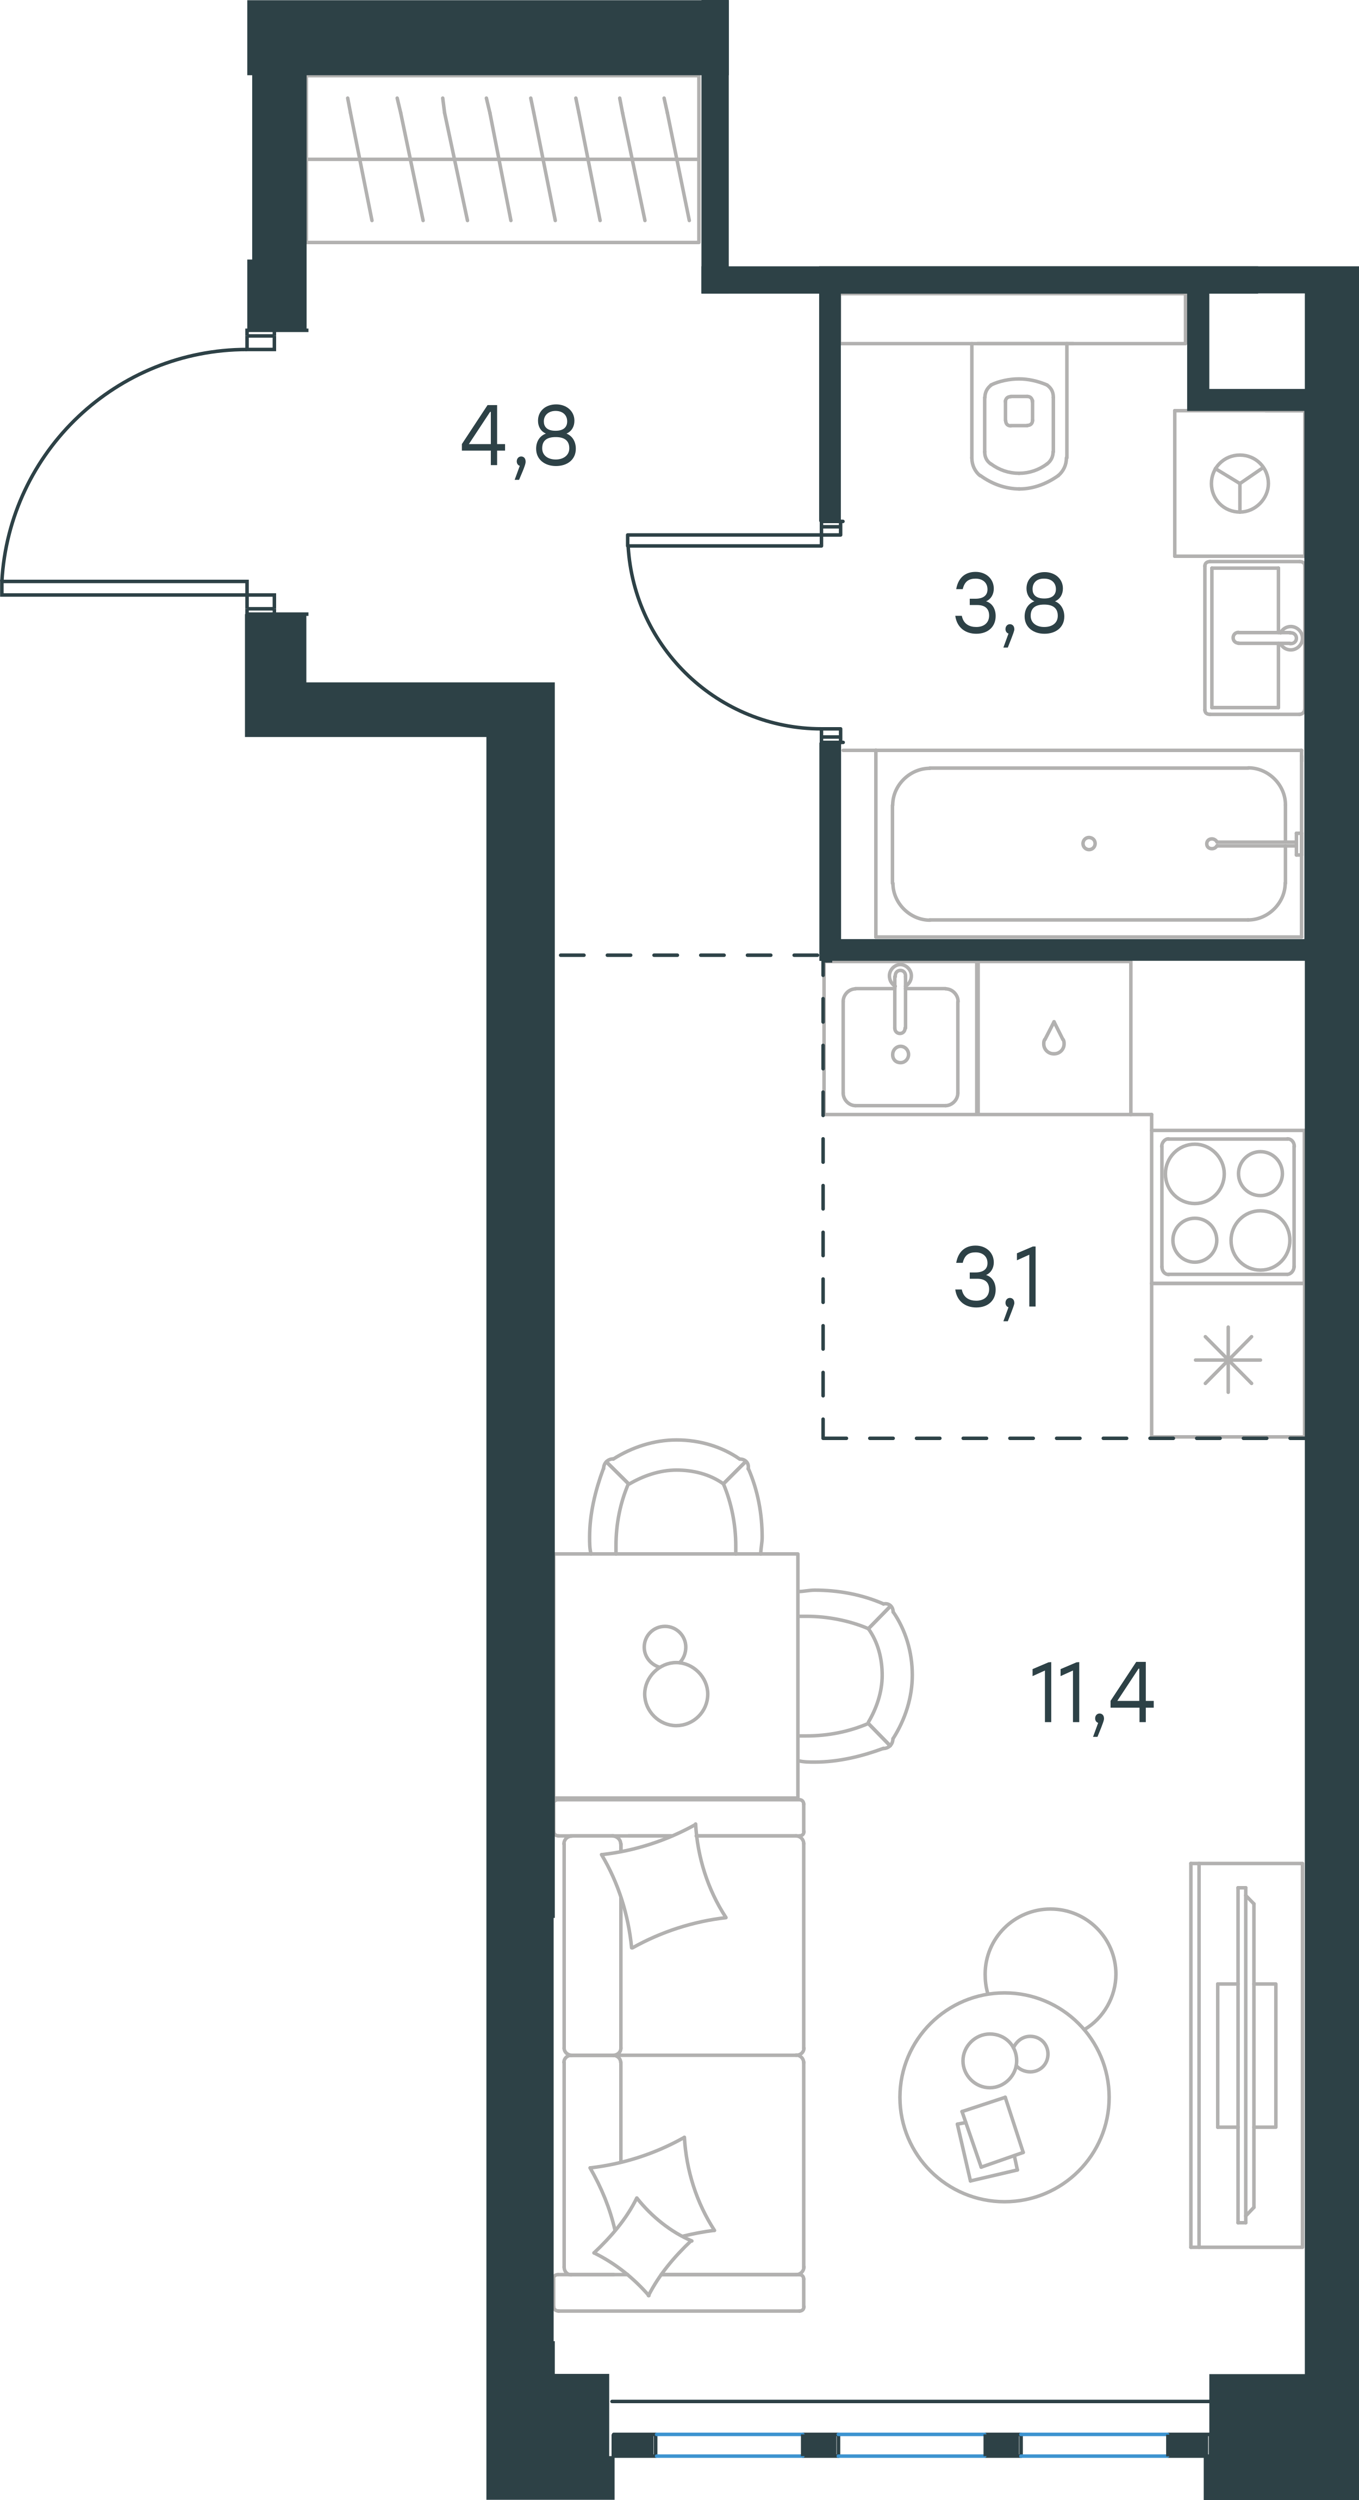 <?xml version="1.0" encoding="utf-8"?>
<!-- Generator: Adobe Illustrator 26.5.0, SVG Export Plug-In . SVG Version: 6.00 Build 0)  -->
<svg version="1.1" id="Слой_1" xmlns="http://www.w3.org/2000/svg" xmlns:xlink="http://www.w3.org/1999/xlink" x="0px" y="0px"
	 viewBox="0 0 582 1070.2" style="enable-background:new 0 0 582 1070.2;" xml:space="preserve">
<style type="text/css">
	.st0{fill:none;stroke:#B2B1B0;stroke-width:1.5;stroke-linecap:round;stroke-linejoin:round;stroke-miterlimit:22.926;}
	.st1{fill:none;stroke:#2D4146;stroke-width:1.5;stroke-linecap:round;stroke-linejoin:round;stroke-miterlimit:22.926;}
	.st2{fill:none;stroke:#2D4146;stroke-width:1.5;stroke-miterlimit:10;}
	.st3{fill:none;stroke:#3C93D0;stroke-width:1.5;stroke-linecap:round;stroke-linejoin:round;stroke-miterlimit:22.926;}
	.st4{fill-rule:evenodd;clip-rule:evenodd;fill:#2D4146;}
	.st5{enable-background:new    ;}
	.st6{fill:#2D4146;}
	
		.st7{fill:none;stroke:#2D4247;stroke-width:1.5;stroke-linecap:round;stroke-linejoin:round;stroke-miterlimit:22.926;stroke-dasharray:10;}
</style>
<g>
	<g>
		<line class="st0" x1="265.9" y1="876.8" x2="265.9" y2="812.4"/>
		<line class="st0" x1="344.2" y1="975.6" x2="344.2" y2="987.4"/>
		<line class="st0" x1="344.2" y1="882.8" x2="344.2" y2="970.5"/>
		<line class="st0" x1="269.2" y1="785.9" x2="287.5" y2="785.9"/>
		<line class="st0" x1="298.2" y1="785.9" x2="341" y2="785.9"/>
		<line class="st0" x1="283.2" y1="973.7" x2="341" y2="973.7"/>
		<line class="st0" x1="244.4" y1="879.8" x2="262.8" y2="879.8"/>
		<line class="st0" x1="265.9" y1="925.5" x2="265.9" y2="882.8"/>
		<line class="st0" x1="237.1" y1="784" x2="237.1" y2="772.3"/>
		<line class="st0" x1="262.8" y1="879.8" x2="244.4" y2="879.8"/>
		<line class="st0" x1="241.6" y1="882.8" x2="241.6" y2="970.5"/>
		<line class="st0" x1="342.4" y1="973.7" x2="283.2" y2="973.7"/>
		<line class="st0" x1="344.2" y1="789.3" x2="344.2" y2="876.8"/>
		<line class="st0" x1="344.2" y1="772.3" x2="344.2" y2="784"/>
		<line class="st0" x1="265.9" y1="792.5" x2="265.9" y2="789.3"/>
		<line class="st0" x1="287.5" y1="785.9" x2="239.2" y2="785.9"/>
		<line class="st0" x1="265.9" y1="792.5" x2="265.9" y2="789.3"/>
		<line class="st0" x1="262.8" y1="785.9" x2="244.4" y2="785.9"/>
		<line class="st0" x1="262.8" y1="879.8" x2="244.4" y2="879.8"/>
		<line class="st0" x1="241.6" y1="789.3" x2="241.6" y2="876.8"/>
		<line class="st0" x1="342.4" y1="785.9" x2="298.2" y2="785.9"/>
		<line class="st0" x1="342.4" y1="989.3" x2="239.2" y2="989.3"/>
		<line class="st0" x1="237.1" y1="987.4" x2="237.1" y2="975.6"/>
		<line class="st0" x1="239.2" y1="973.7" x2="268.8" y2="973.7"/>
		<line class="st0" x1="341" y1="879.8" x2="262.8" y2="879.8"/>
		<line class="st0" x1="244.4" y1="973.7" x2="262.8" y2="973.7"/>
		<path class="st0" d="M237.1,784c0,0.8,0.6,1.9,2.2,1.9"/>
		<path class="st0" d="M344.2,975.6c0-0.8-0.5-1.9-1.9-1.9"/>
		<path class="st0" d="M238.9,973.7c-0.8,0-1.9,0.5-1.9,1.9"/>
		<path class="st0" d="M262.6,879.8c1.9,0,3.3-1.4,3.3-3"/>
		<path class="st0" d="M241.6,970.5c0,1.9,1.4,3.3,3,3.3"/>
		<path class="st0" d="M244.8,786c-1.9,0-3.3,1.6-3.3,3.3"/>
		<path class="st0" d="M341,879.8c1.9,0,3.3-1.4,3.3-3"/>
		<path class="st0" d="M241.6,876.8c0,1.7,1.6,3,3.3,3"/>
		<path class="st0" d="M344.2,883c0-1.9-1.6-3.3-3.3-3.3"/>
		<path class="st0" d="M344.2,772.3c0-0.8-0.5-1.9-1.9-1.9H238.9c-0.8,0-1.9,0.5-1.9,1.9"/>
		<path class="st0" d="M244.8,879.8c-1.9,0-3.3,1.4-3.3,3"/>
		<path class="st0" d="M342.4,989.3c0.8,0,1.9-0.5,1.9-1.9"/>
		<path class="st0" d="M344.2,789.2c0-1.9-1.6-3.3-3.3-3.3"/>
		<path class="st0" d="M342.4,785.9c0.8,0,1.9-0.5,1.9-1.9"/>
		<path class="st0" d="M341,973.7c1.9,0,3.3-1.6,3.3-3.3"/>
		<path class="st0" d="M265.8,789.2c0-1.9-1.8-3.3-3.6-3.3"/>
		<path class="st0" d="M265.8,882.8c0-1.7-1.6-3-3.3-3"/>
		<path class="st0" d="M237.1,987.4c0,0.8,0.6,1.9,2.2,1.9"/>
		<path class="st0" d="M310.9,820.9c-14,1.6-27.7,6-40,12.9"/>
		<path class="st0" d="M296,959.2c-7.3,6.9-13.7,14.5-18.3,23.5"/>
		<path class="st0" d="M272.8,941c6.3,7.9,14.5,14.5,23.5,18.3"/>
		<path class="st0" d="M297.9,780.8c0.8,14.2,5.2,28.1,12.9,39.9"/>
		<path class="st0" d="M252.8,928c14-1.6,27.7-6,40-12.9"/>
		<path class="st0" d="M263.4,954.8c-2.2-9.6-5.8-18.3-10.7-26.8"/>
		<path class="st0" d="M293.1,914.9c0.8,14.2,5.2,28.1,12.9,39.9"/>
		<path class="st0" d="M257.9,793.9c14-1.6,27.7-6,40-12.9"/>
		<path class="st0" d="M270.5,833.8c-1.4-14.2-5.7-27.9-12.9-39.9"/>
		<path class="st0" d="M254.4,964.4c7.3-6.9,13.9-14.5,18.3-23.5"/>
		<path class="st0" d="M305.6,954.8c-4.1,0.5-8.8,1.4-12.9,2.4"/>
		<path class="st0" d="M277.9,982.7c-6.6-7.6-14.5-13.9-23.5-18.3"/>
	</g>
	<g>
		<line class="st0" x1="435.7" y1="928.9" x2="415.6" y2="933.6"/>
		<line class="st0" x1="434.4" y1="922.8" x2="435.7" y2="928.9"/>
		<line class="st0" x1="410" y1="909.3" x2="413.6" y2="908.6"/>
		<line class="st0" x1="415.6" y1="933.6" x2="410" y2="909.3"/>
		<line class="st0" x1="438.2" y1="921.4" x2="420.2" y2="927.7"/>
		<line class="st0" x1="430.5" y1="897.8" x2="438.2" y2="921.4"/>
		<line class="st0" x1="412" y1="903.9" x2="430.5" y2="897.8"/>
		<line class="st0" x1="420.2" y1="927.7" x2="412" y2="903.9"/>
		<ellipse class="st0" cx="430.2" cy="897.8" rx="44.8" ry="44.7"/>
		<path class="st0" d="M423.9,870.7c-6.2,0-11.5,5.2-11.5,11.5c0,6.2,5.2,11.5,11.5,11.5c6.2,0,11.5-5.2,11.5-11.5
			C435.4,875.7,430.5,870.7,423.9,870.7z"/>
		<path class="st0" d="M434,876.6c1.4-2.9,4-4.9,7.2-4.9c4.3,0,7.6,3.3,7.6,7.6s-3.3,7.6-7.6,7.6c-2.3,0-4.6-1-5.9-2.6"/>
		<path class="st0" d="M423,853.3c-0.8-2.8-1.1-5.5-1.1-8.2c0-15.4,12.5-27.9,28-27.9s28,12.5,28,27.9c0,9.6-5.2,18.8-13.5,23.7"/>
	</g>
	<g>
		<g>
			<line class="st0" x1="513.5" y1="797.7" x2="513.5" y2="962"/>
			<polyline class="st0" points="510,962 557.8,962 557.8,797.7 510,797.7 			"/>
			<line class="st0" x1="510" y1="797.7" x2="510" y2="962"/>
		</g>
		<g>
			<polyline class="st0" points="537,910.6 546.4,910.6 546.4,849.3 537,849.3 			"/>
			<line class="st0" x1="521.5" y1="910.6" x2="530.2" y2="910.6"/>
			<line class="st0" x1="521.5" y1="849.3" x2="521.5" y2="910.6"/>
			<line class="st0" x1="530.2" y1="849.3" x2="521.5" y2="849.3"/>
			<line class="st0" x1="533.5" y1="951.5" x2="530.2" y2="951.5"/>
			<line class="st0" x1="533.5" y1="811.4" x2="537" y2="815"/>
			<line class="st0" x1="537" y1="944.9" x2="533.5" y2="948.6"/>
			<line class="st0" x1="533.5" y1="951.5" x2="533.5" y2="808.1"/>
			<line class="st0" x1="530.2" y1="808.1" x2="530.2" y2="951.5"/>
			<line class="st0" x1="533.5" y1="808.1" x2="530.2" y2="808.1"/>
			<line class="st0" x1="537" y1="815" x2="537" y2="944.9"/>
		</g>
	</g>
	<g>
		<line class="st0" x1="558.7" y1="549.4" x2="558.7" y2="615.1"/>
		<line class="st0" x1="526" y1="568.1" x2="526" y2="596"/>
		<line class="st0" x1="536" y1="592.2" x2="516.2" y2="572.2"/>
		<line class="st0" x1="536" y1="572.2" x2="516.2" y2="592.2"/>
		<line class="st0" x1="539.8" y1="582.2" x2="512" y2="582.2"/>
		<line class="st0" x1="493.2" y1="549.4" x2="558.7" y2="549.4"/>
		<line class="st0" x1="493.2" y1="549.4" x2="493.2" y2="615.1"/>
		<line class="st0" x1="493.2" y1="615.1" x2="558.7" y2="615.1"/>
	</g>
	<g>
		<rect x="352.9" y="411.6" class="st0" width="65.4" height="65.5"/>
		<line class="st0" x1="383.2" y1="418.1" x2="383.2" y2="440.1"/>
		<line class="st0" x1="404.9" y1="423.2" x2="387.8" y2="423.2"/>
		<line class="st0" x1="366.4" y1="473.3" x2="404.9" y2="473.3"/>
		<line class="st0" x1="383.2" y1="423.2" x2="366.4" y2="423.2"/>
		<line class="st0" x1="361.1" y1="428.8" x2="361.1" y2="467.9"/>
		<line class="st0" x1="387.8" y1="440.1" x2="387.8" y2="418.1"/>
		<line class="st0" x1="410.2" y1="467.9" x2="410.2" y2="428.8"/>
		<path class="st0" d="M387.6,440.1c0,1.3-0.9,2.3-2.2,2.3c-1.3,0-2.2-1-2.2-2.3l0,0"/>
		<path class="st0" d="M405,423.3c2.8,0,5.3,2.5,5.3,5.4"/>
		<path class="st0" d="M383.4,422.2c-1.6-1-2.5-2.6-2.5-4.5c0-2.5,2.2-4.8,4.7-4.8s4.7,2.3,4.7,4.8c0,2-1,3.5-2.5,4.5"/>
		<path class="st0" d="M366.4,473.3c-2.8,0-5.3-2.5-5.3-5.4"/>
		<path class="st0" d="M361.1,428.7c0-2.9,2.5-5.4,5.3-5.4"/>
		<path class="st0" d="M410.2,467.9c0,2.9-2.5,5.4-5.3,5.4"/>
		<path class="st0" d="M383.4,418.1v-0.4c0-1.3,0.9-2.3,2.2-2.3c1.3,0,2.2,1,2.2,2.3v0.4"/>
		<path class="st0" d="M385.7,454.9c1.9,0,3.4-1.6,3.4-3.5s-1.5-3.5-3.4-3.5s-3.4,1.6-3.4,3.5C382.2,453.3,383.5,454.9,385.7,454.9z
			"/>
	</g>
	<g>
		<path class="st0" d="M511.7,521.5c-5.2,0-9.4,4.2-9.4,9.4s4.3,9.4,9.4,9.4c5.2,0,9.4-4.3,9.4-9.4
			C521,525.5,516.9,521.5,511.7,521.5z"/>
		<path class="st0" d="M511.7,489.8c-7.1,0-12.6,5.8-12.6,12.7c0,7.2,5.8,12.7,12.6,12.7c7.1,0,12.6-5.8,12.6-12.7
			S518.5,489.8,511.7,489.8z"/>
		<path class="st0" d="M539.8,493c-5.2,0-9.4,4.3-9.4,9.4c0,5.2,4.2,9.4,9.4,9.4s9.4-4.3,9.4-9.4C549.2,497.2,545,493,539.8,493z"/>
		<path class="st0" d="M539.8,518.3c-7.1,0-12.6,5.8-12.6,12.7c0,7.2,5.8,12.7,12.6,12.7c7.1,0,12.6-5.8,12.6-12.7
			C552.4,523.8,546.9,518.4,539.8,518.3z"/>
		<line class="st0" x1="497.6" y1="542.3" x2="497.6" y2="490.7"/>
		<line class="st0" x1="500.4" y1="487.6" x2="551.4" y2="487.6"/>
		<line class="st0" x1="554.2" y1="490.7" x2="554.2" y2="542.3"/>
		<line class="st0" x1="551.4" y1="545.5" x2="500.4" y2="545.5"/>
		<path class="st0" d="M551.4,487.5c1.6,0,2.9,1.4,2.9,3.3l0,0"/>
		<path class="st0" d="M500.5,545.6c-1.6,0-2.9-1.4-2.9-3.3l0,0"/>
		<path class="st0" d="M497.5,490.8c0-1.6,1.3-3.3,2.9-3.3l0,0"/>
		<path class="st0" d="M554.2,542.2c0,1.6-1.3,3.3-2.9,3.3l0,0"/>
		<rect x="493.2" y="483.9" class="st0" width="65.4" height="65.5"/>
	</g>
	<g>
		<line class="st0" x1="150.1" y1="48.3" x2="148.9" y2="42"/>
		<line class="st0" x1="159.3" y1="94.4" x2="150.1" y2="48.3"/>
		<rect x="131.2" y="32.4" class="st0" width="168.1" height="71.4"/>
		<line class="st0" x1="299.1" y1="68.2" x2="131.6" y2="68.2"/>
		<line class="st0" x1="285.8" y1="48.3" x2="284.4" y2="42"/>
		<line class="st0" x1="295.2" y1="94.4" x2="285.8" y2="48.3"/>
		<line class="st0" x1="266.6" y1="48.3" x2="265.4" y2="42"/>
		<line class="st0" x1="276.2" y1="94.4" x2="266.6" y2="48.3"/>
		<line class="st0" x1="247.9" y1="48.3" x2="246.6" y2="42"/>
		<line class="st0" x1="257" y1="94.4" x2="247.9" y2="48.3"/>
		<line class="st0" x1="228.6" y1="48.3" x2="227.3" y2="42"/>
		<line class="st0" x1="237.8" y1="94.4" x2="228.6" y2="48.3"/>
		<line class="st0" x1="209.8" y1="48.3" x2="208.3" y2="42"/>
		<line class="st0" x1="218.8" y1="94.4" x2="209.8" y2="48.3"/>
		<line class="st0" x1="190.4" y1="48.3" x2="189.6" y2="42"/>
		<line class="st0" x1="200.2" y1="94.4" x2="190.4" y2="48.3"/>
		<line class="st0" x1="181.2" y1="94.4" x2="171.6" y2="48.3"/>
		<line class="st0" x1="171.6" y1="48.3" x2="170.1" y2="42"/>
	</g>
	<g>
		<line class="st0" x1="459.6" y1="147.1" x2="418.7" y2="147.1"/>
		<g>
			<line class="st0" x1="416.2" y1="147.1" x2="416.2" y2="196"/>
			<line class="st0" x1="451.1" y1="193.4" x2="451.1" y2="170.2"/>
			<line class="st0" x1="421.7" y1="170.2" x2="421.7" y2="193.4"/>
			<line class="st0" x1="442.2" y1="180" x2="442.2" y2="171.5"/>
			<line class="st0" x1="430.6" y1="171.5" x2="430.6" y2="180"/>
			<line class="st0" x1="439.9" y1="169.7" x2="432.9" y2="169.7"/>
			<line class="st0" x1="456.9" y1="196" x2="456.9" y2="147.1"/>
			<line class="st0" x1="432.9" y1="182.2" x2="439.9" y2="182.2"/>
			<path class="st0" d="M436.2,209.3c0.5,0,0.5,0,0.5,0c5.8,0,11.6-2.2,16.5-5.7"/>
			<path class="st0" d="M442.1,171.9c0-1.3-0.8-2.2-2.2-2.2"/>
			<path class="st0" d="M451.1,170.1c0-2.2-0.8-3.9-2.6-5.2"/>
			<path class="st0" d="M440,182.1c1.3,0,2.2-0.8,2.2-2.2"/>
			<path class="st0" d="M436.4,202.6c4.4,0,8.5-1.4,12-4"/>
			<path class="st0" d="M430.7,180.1c0,1.3,0.8,2.2,2.2,2.2"/>
			<path class="st0" d="M432.8,169.8c-1.3,0-2.2,0.8-2.2,2.2"/>
			<path class="st0" d="M424.4,164.9c-1.7,1.3-2.6,3.1-2.6,5.2"/>
			<path class="st0" d="M448.4,164.8c-4-1.7-8.1-2.6-12-2.6c-4,0-8.5,0.9-12,2.6"/>
			<path class="st0" d="M421.7,193.4c0,2.2,0.8,3.9,2.6,5.2"/>
			<path class="st0" d="M419.9,203.6c4.8,3.5,10.6,5.7,16.8,5.7l0,0"/>
			<path class="st0" d="M453.2,203.6c2.2-1.9,3.5-4.5,3.5-7.6"/>
			<path class="st0" d="M416.2,196c0,3.2,1.4,5.9,3.5,7.6"/>
			<path class="st0" d="M424.4,198.6c3.5,2.6,7.6,4,12,4l0,0"/>
			<path class="st0" d="M448.4,198.6c1.7-1.3,2.6-3.1,2.6-5.2"/>
		</g>
		<rect x="359.5" y="125.7" class="st0" width="148.2" height="21.4"/>
	</g>
	<g>
		<line class="st0" x1="547.5" y1="302.9" x2="519" y2="302.9"/>
		<line class="st0" x1="547.5" y1="275.4" x2="547.5" y2="302.9"/>
		<line class="st0" x1="547.5" y1="243.2" x2="547.5" y2="270.8"/>
		<line class="st0" x1="519" y1="302.9" x2="519" y2="243.2"/>
		<line class="st0" x1="519" y1="243.2" x2="547.5" y2="243.2"/>
		<line class="st0" x1="558.8" y1="303.9" x2="558.8" y2="242.3"/>
		<line class="st0" x1="556.5" y1="240.4" x2="518.2" y2="240.4"/>
		<line class="st0" x1="516" y1="242.3" x2="516" y2="303.9"/>
		<line class="st0" x1="518.2" y1="305.8" x2="556.5" y2="305.8"/>
		<path class="st0" d="M516,303.9c0,1.2,0.8,1.9,2.2,1.9"/>
		<path class="st0" d="M518.2,240.4c-1.3,0-2.2,0.7-2.2,1.9"/>
		<path class="st0" d="M558.8,242.3c0-1.2-0.8-1.9-2.2-1.9"/>
		<path class="st0" d="M556.5,305.8c1.3,0,2.2-1.1,2.2-1.9"/>
		<line class="st0" x1="552.5" y1="270.8" x2="530.4" y2="270.8"/>
		<line class="st0" x1="530.4" y1="275.4" x2="552.5" y2="275.4"/>
		<path class="st0" d="M530.4,275.3L530.4,275.3c-1.3,0-2.3-1-2.3-2.3s1-2.3,2.3-2.3l0,0"/>
		<path class="st0" d="M548.4,270.9c0.8-1.6,2.5-2.7,4.4-2.7c2.7,0,5,2.3,5,5s-2.3,5-5,5c-1.9,0-3.6-1-4.4-2.7"/>
		<path class="st0" d="M552.5,270.9c0.2,0,0.3,0,0.4,0c1.3,0,2.3,1,2.3,2.3s-1,2.3-2.3,2.3c-0.2,0-0.3,0-0.4,0"/>
	</g>
	<g>
		<line class="st0" x1="550.5" y1="344.7" x2="550.5" y2="359.8"/>
		<line class="st0" x1="550.5" y1="362.1" x2="550.5" y2="378.1"/>
		<line class="st0" x1="398.2" y1="328.8" x2="534.5" y2="328.8"/>
		<line class="st0" x1="382.2" y1="378.1" x2="382.2" y2="344.7"/>
		<line class="st0" x1="557.4" y1="401.1" x2="375.1" y2="401.1"/>
		<line class="st0" x1="375.1" y1="401.1" x2="375.1" y2="321.2"/>
		<line class="st0" x1="534.5" y1="393.8" x2="398.2" y2="393.8"/>
		<line class="st0" x1="375.1" y1="321.2" x2="557.4" y2="321.2"/>
		<line class="st0" x1="557.4" y1="321.2" x2="557.4" y2="401.1"/>
		<path class="st0" d="M398.2,328.9c-8.5,0-15.9,7.2-15.9,15.8"/>
		<path class="st0" d="M534.5,393.8c8.5,0,15.9-7.2,15.9-15.8"/>
		<path class="st0" d="M382.4,378.1c0,8.5,7.3,15.8,15.9,15.8"/>
		<path class="st0" d="M550.5,344.5c0-8.5-7.3-15.8-15.9-15.8"/>
		<line class="st0" x1="557.4" y1="323.7" x2="557.4" y2="325.8"/>
		<line class="st0" x1="521.2" y1="360.5" x2="555.2" y2="360.5"/>
		<line class="st0" x1="555.2" y1="362.1" x2="521.2" y2="362.1"/>
		<line class="st0" x1="557.4" y1="356.7" x2="557.4" y2="366"/>
		<line class="st0" x1="555.2" y1="356.7" x2="557.4" y2="356.7"/>
		<line class="st0" x1="555.2" y1="366" x2="555.2" y2="356.7"/>
		<line class="st0" x1="557.4" y1="366" x2="555.2" y2="366"/>
		<path class="st0" d="M521.2,360.4c-0.5-0.8-1.3-1.3-2.2-1.3c-1.3,0-2.2,0.9-2.2,2.1c0,1.3,0.9,2.1,2.2,2.1c0.9,0,1.7-0.4,2.2-1.3"
			/>
		<path class="st0" d="M466.4,358.5c-1.5,0-2.6,1.2-2.6,2.6c0,1.5,1.2,2.6,2.6,2.6c1.5,0,2.6-1.2,2.6-2.6
			C469,359.8,468.1,358.6,466.4,358.5z"/>
	</g>
	<g>
		<line class="st0" x1="503.1" y1="238.1" x2="558.8" y2="238.1"/>
		<g>
			<line class="st0" x1="503.1" y1="238.1" x2="503.1" y2="175.8"/>
			<line class="st0" x1="558.8" y1="175.8" x2="542" y2="175.8"/>
			<line class="st0" x1="558.8" y1="175.8" x2="503.1" y2="175.8"/>
			<line class="st0" x1="540.9" y1="200.2" x2="531" y2="207"/>
			<line class="st0" x1="531" y1="219.2" x2="531" y2="207"/>
			<line class="st0" x1="520.5" y1="200.6" x2="531" y2="207"/>
			<path class="st0" d="M543.2,207c0-6.8-5.4-12.2-12.2-12.2s-12.2,5.4-12.2,12.2s5.4,12.2,12.2,12.2
				C537.7,219.2,543.2,213.4,543.2,207z"/>
			<line class="st0" x1="558.8" y1="238.1" x2="558.8" y2="175.8"/>
		</g>
	</g>
	<g>
		<rect x="418.9" y="411.6" class="st0" width="65.4" height="65.5"/>
		<line class="st0" x1="455.2" y1="445" x2="451.4" y2="437.4"/>
		<line class="st0" x1="451.4" y1="437.4" x2="447.5" y2="445"/>
		<path class="st0" d="M451.2,451.1c-2.3,0-4.2-1.9-4.2-4.2c0-0.6,0-1.3,0.4-1.9"/>
		<path class="st0" d="M451.5,451.1c2.3,0,4.2-1.9,4.2-4.2c0-0.6,0-1.3-0.4-1.9"/>
	</g>
	<g>
		<rect x="237.1" y="665.2" class="st0" width="104.6" height="104.5"/>
		<path class="st0" d="M269.6,635.2c6-3.5,13-5.9,20.1-5.9s14.2,1.7,20.1,5.9"/>
		<path class="st0" d="M320.5,628.7c4.1,9.4,5.9,19.4,5.9,29.4c0,2.4-0.6,4.7-0.6,7.1"/>
		<path class="st0" d="M253.1,665.2c-0.6-2.4-0.6-4.7-0.6-7.1c0-10,2.4-20,5.9-29.4"/>
		<path class="st0" d="M309.8,635.2c3.5,8.2,5.3,17.6,5.3,26.5c0,1.2,0,2.4,0,3.5"/>
		<path class="st0" d="M263.8,665.2c0-1.2,0-2.4,0-3.5c0-9.4,1.8-18.3,5.3-26.5"/>
		<path class="st0" d="M262.6,624.6c8.2-5.2,17.7-8.2,27.1-8.2c10,0,19.5,2.9,27.1,8.2"/>
		<line class="st0" x1="319.2" y1="625.8" x2="309.8" y2="635.2"/>
		<line class="st0" x1="259.7" y1="625.8" x2="269.2" y2="635.2"/>
		<line class="st0" x1="319.2" y1="625.8" x2="309.8" y2="635.2"/>
		<line class="st0" x1="259.7" y1="625.8" x2="269.2" y2="635.2"/>
		<path class="st0" d="M258.5,628.7c0-2.4,1.8-4.2,4.2-4.2"/>
		<path class="st0" d="M316.9,624.6c2.4,0,4,1.8,3.5,4.2"/>
		<path class="st0" d="M371.9,737.2c3.5-5.9,5.9-12.9,5.9-20s-1.7-14.1-5.9-20"/>
		<path class="st0" d="M378.4,686.6c-9.4-4.1-19.5-5.9-29.5-5.9c-2.4,0-4.7,0.6-7.1,0.6"/>
		<path class="st0" d="M341.8,753.7c2.4,0.6,4.7,0.6,7.1,0.6c10,0,20.1-2.4,29.5-5.9"/>
		<path class="st0" d="M371.9,697.2c-8.2-3.5-17.6-5.3-26.5-5.3c-1.2,0-2.4,0-3.5,0"/>
		<path class="st0" d="M341.8,743.1c1.2,0,2.4,0,3.5,0c9.4,0,18.3-1.8,26.5-5.3"/>
		<path class="st0" d="M382.5,744.2c5.2-8.2,8.2-17.6,8.2-27.1c0-10-2.9-19.4-8.2-27.1"/>
		<line class="st0" x1="381.2" y1="687.7" x2="371.9" y2="697.2"/>
		<line class="st0" x1="381.2" y1="747.3" x2="371.9" y2="737.8"/>
		<line class="st0" x1="381.2" y1="687.7" x2="371.9" y2="697.2"/>
		<line class="st0" x1="381.2" y1="747.3" x2="371.9" y2="737.8"/>
		<path class="st0" d="M378.2,748.5c2.4,0,4.2-1.8,4.2-4.2"/>
		<path class="st0" d="M382.5,690.1c0-2.4-1.8-4-4.2-3.5"/>
		<path class="st0" d="M303.1,725.2c0-7.2-6.2-13.5-13.5-13.5c-7.2,0-13.5,6.2-13.5,13.5s6.2,13.5,13.5,13.5
			S303.1,732.8,303.1,725.2z"/>
		<path class="st0" d="M282.1,713.6c-3.6-1.3-6.2-4.5-6.2-8.5c0-4.9,3.9-8.9,8.9-8.9c4.9,0,8.9,4,8.9,8.9c0,2.6-1,5-2.6,6.6"/>
	</g>
	<line class="st0" x1="484.2" y1="477.1" x2="493.2" y2="477.1"/>
	<line class="st0" x1="493.2" y1="483.9" x2="493.2" y2="477.1"/>
	<line class="st0" x1="375.1" y1="321.2" x2="361.1" y2="321.2"/>
</g>
<path class="st1" d="M361.1,317.8h-9.3 M359.9,223.2h-8.2h9.3 M351.8,223.2v5.8h8.2v-5.8 M351.8,312h8.2v5.9h-8.2V312z M268.8,229
	h83v4.7h-83V229z M351.8,225.5h8.2v3.5h-8.2V225.5z M351.8,312h8.2v3.5h-8.2V312z M268.8,229h83 M269,233.7
	c2.5,43.9,38.8,78.3,82.8,78.3"/>
<line class="st2" x1="351.8" y1="411.3" x2="351.8" y2="406.6"/>
<line class="st2" x1="351.8" y1="411.3" x2="356.4" y2="411.3"/>
<line class="st2" x1="105.8" y1="260.6" x2="117.5" y2="260.6"/>
<polyline class="st2" points="105.8,254.7 117.5,254.7 117.5,260.6 "/>
<line class="st2" x1="105.8" y1="143.8" x2="117.5" y2="143.8"/>
<polyline class="st2" points="105.8,260.6 105.8,262.9 117.5,262.9 "/>
<polyline class="st2" points="105.8,143.8 105.8,141.4 117.5,141.4 "/>
<polyline class="st2" points="105.8,143.8 105.8,149.6 117.5,149.6 117.5,143.8 "/>
<polyline class="st2" points="105.8,254.7 105.8,248.9 0.8,248.9 0.8,254.7 105.8,254.7 "/>
<line class="st2" x1="117.5" y1="141.4" x2="132.1" y2="141.4"/>
<path class="st2" d="M105.8,149.6c-55.8,0-101.9,43.6-105,99.3"/>
<line class="st2" x1="117.5" y1="262.9" x2="132.1" y2="262.9"/>
<line class="st2" x1="117.5" y1="143.8" x2="117.5" y2="141.4"/>
<line class="st2" x1="117.5" y1="262.9" x2="117.5" y2="260.6"/>
<line class="st2" x1="105.8" y1="254.7" x2="105.8" y2="260.6"/>
<line class="st1" x1="262.1" y1="1028" x2="519" y2="1028"/>
<rect x="262.8" y="1042.1" class="st1" width="18" height="9.3"/>
<rect x="343.9" y="1042.1" class="st1" width="15.2" height="9.3"/>
<rect x="500.4" y="1042.1" class="st1" width="18" height="9.3"/>
<rect x="422.1" y="1042.1" class="st1" width="15.2" height="9.3"/>
<path class="st3" d="M359,1051.4h62.7 M359,1042.1h62.7 M281.2,1051.4h62.6 M281.2,1042.1h62.6 M437.2,1051.4H500 M437.2,1042.1H500
	"/>
<rect x="343" y="1042.1" class="st4" width="15.2" height="9.3"/>
<rect x="421.2" y="1042.1" class="st4" width="15.2" height="9.3"/>
<g class="st5">
	<path class="st6" d="M216.3,192.9h-3.4v6.2h-2.7v-6.2h-12.4v-2.8l11-16.7h4.1v16.7h3.4L216.3,192.9L216.3,192.9z M210.2,190.1
		v-13.8h-0.3l-9.1,13.8H210.2z"/>
	<path class="st6" d="M222.3,205.4h-1.9l2.2-6c-0.8-0.2-1.3-1-1.3-1.9c0-1.2,0.8-2.1,1.9-2.1c0.8,0,1.9,0.5,1.9,2.2
		C225.1,198.2,225.1,199,222.3,205.4z"/>
	<path class="st6" d="M246.6,192.1c0,4.7-3.7,7.4-8.5,7.4s-8.5-2.8-8.5-7.4c0-3.1,1.5-5.5,4.2-6.5c-2.2-0.9-3.4-3-3.4-5.5
		c0-4.3,3.4-7,7.8-7c4.3,0,7.8,2.8,7.8,7c0,2.5-1.2,4.6-3.4,5.5C245.1,186.6,246.6,189,246.6,192.1z M243.8,191.9
		c0-3.2-2-4.8-5.8-4.8s-5.8,1.5-5.8,4.8c0,3,2.4,4.8,5.8,4.8C241.3,196.7,243.8,194.9,243.8,191.9z M232.9,180.4c0,2.3,1.4,4,5,4
		s5-1.7,5-4c0-2.8-2-4.5-5-4.5C235.1,175.9,232.9,177.6,232.9,180.4z"/>
</g>
<g class="st5">
	<path class="st6" d="M450.2,711.5v25.7h-2.7v-22.1l-5.3,2.4v-3l6.8-2.9L450.2,711.5L450.2,711.5z"/>
	<path class="st6" d="M462.2,711.5v25.7h-2.7v-22.1l-5.3,2.4v-3l6.8-2.9L462.2,711.5L462.2,711.5z"/>
	<path class="st6" d="M470,743.5h-1.9l2.2-6c-0.8-0.2-1.3-1-1.3-1.9c0-1.2,0.8-2.1,1.9-2.1c0.8,0,1.9,0.5,1.9,2.2
		C472.8,736.2,472.7,737,470,743.5z"/>
	<path class="st6" d="M494.1,731h-3.4v6.2H488V731h-12.4v-2.9l11-16.7h4.1v16.7h3.4V731z M487.9,728.1v-13.8h-0.3l-9.1,13.8H487.9z"
		/>
</g>
<g class="st5">
	<path class="st6" d="M426.4,263.7c0,4.7-3.4,7.6-8.3,7.6c-4.5,0-8.3-2.5-9-7.7h2.8c0.7,3.5,3.2,4.8,6.2,4.8c3.4,0,5.5-1.9,5.5-4.9
		c0-2.6-1.4-4.5-5.1-4.5h-3.2v-2.7h2.4c3.5,0,5.2-1.5,5.2-4c0-2.9-2.1-4.6-5.1-4.6c-2.8,0-4.7,1.1-5.5,4.5h-2.8
		c0.9-5.2,4.2-7.4,8.3-7.4c4.4,0,7.8,2.9,7.8,7.2c0,2.4-1.2,4.5-3.3,5.4C424.9,258.2,426.4,260.6,426.4,263.7z"/>
	<path class="st6" d="M431.6,277.2h-1.9l2.2-6c-0.8-0.2-1.3-1-1.3-1.9c0-1.2,0.8-2.1,1.9-2.1c0.8,0,1.9,0.5,1.9,2.2
		C434.4,269.9,434.2,270.7,431.6,277.2z"/>
	<path class="st6" d="M455.8,263.9c0,4.7-3.7,7.4-8.5,7.4s-8.5-2.8-8.5-7.4c0-3.1,1.5-5.5,4.2-6.5c-2.2-0.9-3.4-3-3.4-5.5
		c0-4.3,3.4-7,7.8-7c4.3,0,7.8,2.8,7.8,7c0,2.5-1.2,4.6-3.4,5.5C454.2,258.3,455.8,260.8,455.8,263.9z M453,263.6
		c0-3.2-2-4.8-5.8-4.8s-5.8,1.5-5.8,4.8c0,3,2.4,4.8,5.8,4.8S453,266.7,453,263.6z M442.2,252.2c0,2.3,1.4,4,5,4s5-1.7,5-4
		c0-2.8-2-4.5-5-4.5C444.2,247.6,442.2,249.3,442.2,252.2z"/>
</g>
<g class="st5">
	<path class="st6" d="M426.4,552.1c0,4.7-3.4,7.6-8.3,7.6c-4.5,0-8.3-2.5-9-7.7h2.8c0.7,3.5,3.2,4.8,6.2,4.8c3.4,0,5.5-1.9,5.5-4.9
		c0-2.6-1.4-4.5-5.1-4.5h-3.2v-2.7h2.4c3.5,0,5.2-1.5,5.2-4c0-2.9-2.1-4.6-5.1-4.6c-2.8,0-4.7,1.1-5.5,4.5h-2.8
		c0.9-5.2,4.2-7.4,8.3-7.4c4.4,0,7.8,2.9,7.8,7.2c0,2.4-1.2,4.5-3.3,5.4C424.9,546.6,426.4,549,426.4,552.1z"/>
	<path class="st6" d="M431.6,565.6h-1.9l2.2-6c-0.8-0.2-1.3-1-1.3-1.9c0-1.2,0.8-2.1,1.9-2.1c0.8,0,1.9,0.5,1.9,2.2
		C434.4,558.3,434.2,559.1,431.6,565.6z"/>
	<path class="st6" d="M443.5,533.6v25.7h-2.7v-22.2l-5.3,2.4v-3l6.8-2.9H443.5z"/>
</g>
<line class="st7" x1="352.5" y1="615.7" x2="559.7" y2="615.7"/>
<line class="st7" x1="352.5" y1="407.5" x2="352.5" y2="615.5"/>
<line class="st7" x1="220.1" y1="408.9" x2="378" y2="408.9"/>
<polygon class="st4" points="261.9,1051.4 260.9,1051.4 260.9,1016.2 237.6,1016.2 237.6,1002.2 237.1,1002.2 237.1,821 237.6,821 
	237.6,292.1 131.2,292.1 131.2,262.9 104.9,262.9 104.9,272.9 104.9,289.2 104.9,315.5 208.3,315.5 208.3,993 208.3,1070.1 
	263.2,1070.1 263.2,1051.4 279.9,1051.4 279.9,1042.1 261.9,1042.1 "/>
<rect x="300.4" y="114" class="st4" width="238.4" height="11.7"/>
<rect x="300.4" class="st4" width="11.7" height="125.6"/>
<g>
	<path class="st4" d="M312.1,0.1c-68,0-136.6,0-206.2,0v32.1h2.1v78.9h-2.1v30.4h25.4V32.2h180.8V0.1z"/>
	<path class="st4" d="M582,166.5v-40.9V114H372.5h-10h-11.7v109.2h9.3v-97.5h148.3v50.2h50.2V402H360.2v-84.1h-9.3v93.4h207.9V821
		v6.3v165.8v9.2v14h-40.9v35.2h-0.5v-9.3h-18v9.3h16.1v18.7H582v-77.1V411.3V402V209.3v-33.4V166.5z M558.8,166.5h-5.4h-35.5v-40.9
		h40.9V166.5z"/>
</g>
</svg>
